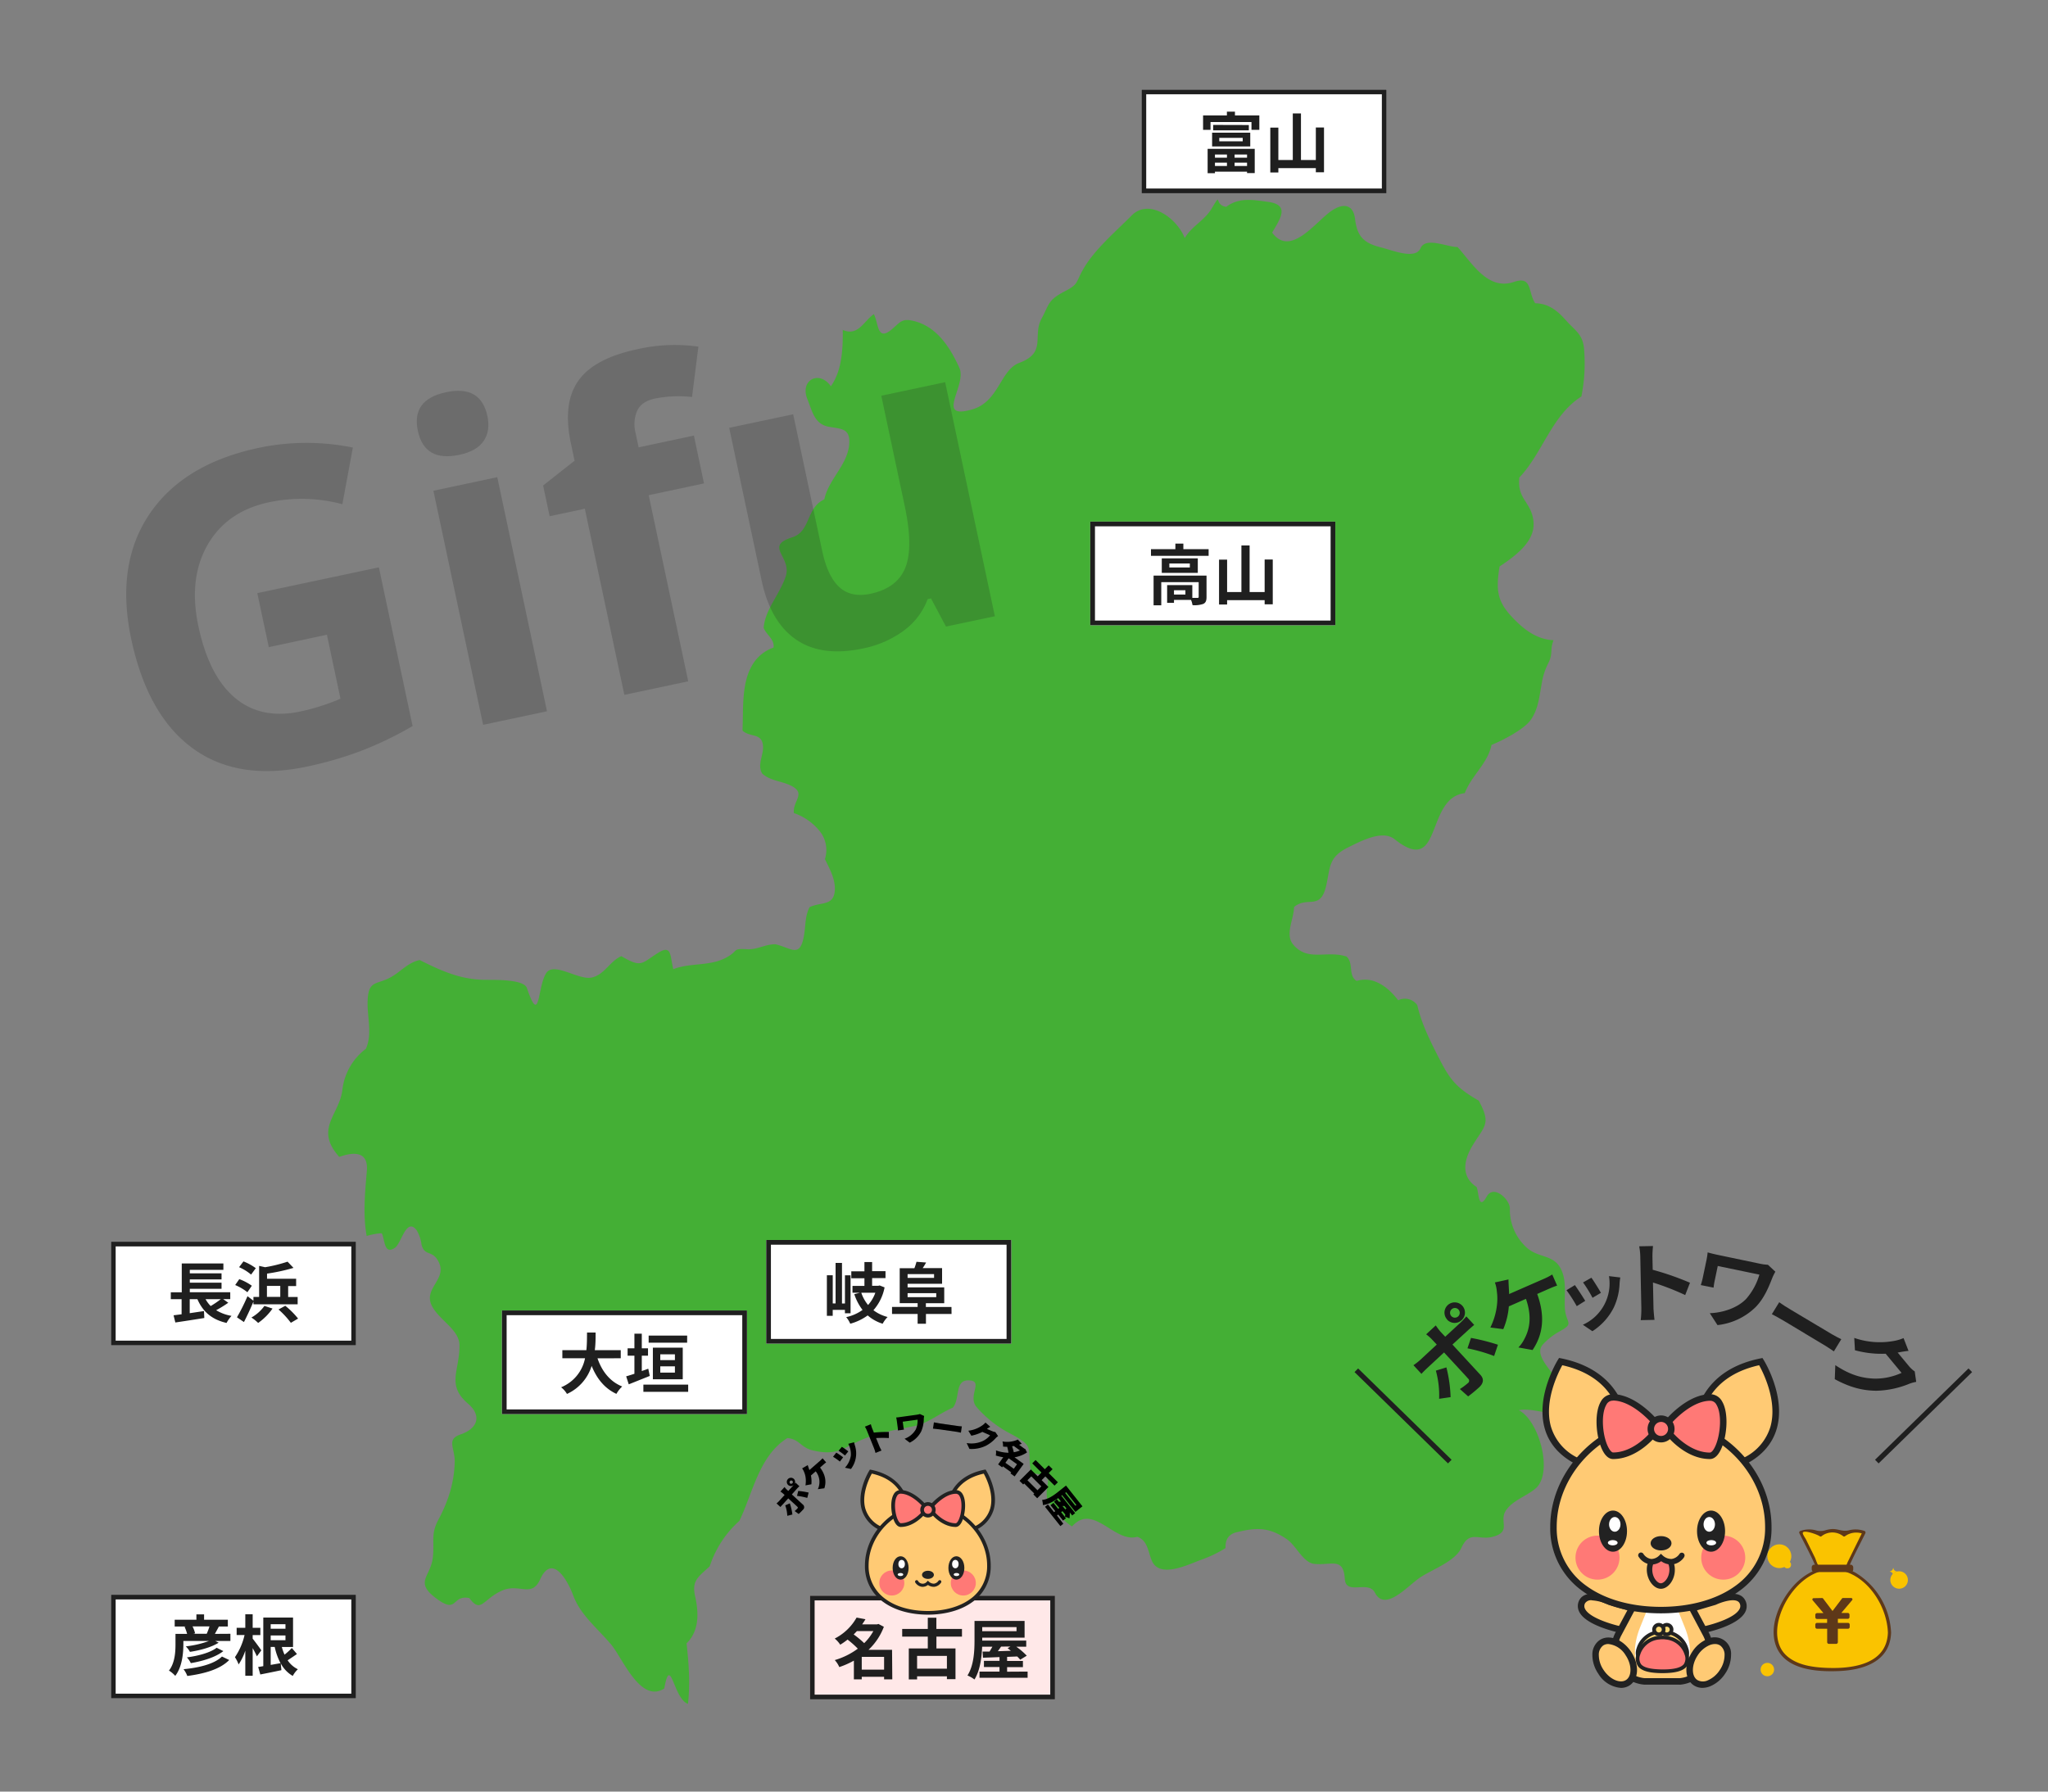 <svg xmlns="http://www.w3.org/2000/svg" viewBox="0 0 800 700"><rect x="0" y="0" width="800" height="700" fill="#808080" stroke="none"/><g id="岐阜"><path d="M611.33,124.76c-3.14-3.54-6.69-6.21-11.64-6.27-2.86-4.24-1.07-10.82-8.27-8.35-10.23,3.5-16.3-7.28-22.08-13.64-3.86.12-12.44-4.12-14.44.48s-11.12.76-15.13-.23c-6.87-1.68-9.61-4.12-10.45-11.19-.71-5.92-4.87-6.38-9.66-2.86-6.22,4.57-15.71,17.74-22.73,8.18,3.29-5.58,6.95-10.84-1.56-12C489.68,78.11,484,77,479,80.81c-5.08-.7-1.43-6.39-5.8.84-2.71,4.48-7.77,6.82-10.41,11.36-3.18-8-14-15.58-20.71-8.84-6.3,6.35-14.68,13.44-19,21.1-3,5.28-1.68,5.7-7.19,8.57-6.66,3.46-6,5.06-9,10.6-3.76,6.87,2.15,13.29-8.76,17.35-7.43,2.77-7.91,15.17-18.37,18.18-14.78,4.25-1.92-9.38-5-16.23-3.52-7.82-8.74-16.06-17.62-18.27-4.69-1.18-5.3.19-8.54,3-6.05,5.3-5.33-2.06-7.26-5.74-4.05,2.85-6.09,8.74-12.13,6.19.06,7.3-.26,15.78-4.65,22-4.52-6.48-12.23-2.43-9.17,5.05,1.92,4.7,2.74,9.76,8.36,10.77,4.61.82,8.31.55,8,6.36-.4,8.42-8.07,14-9.75,22-7.25,3.36-5.2,12.51-12.59,14.85-11.11,3.5.1,7.62-2.53,15.36-2.44,7.13-8,12.8-8.58,20,1,2.69,4.32,4.44,3.86,7.71a15.38,15.38,0,0,0-7.83,6.06c-3.75,5.7-4,13.11-4.14,19.7,0,2.23-.09,4.44-.14,6.67,3,2.81,7.58.73,8,6,.3,3.62-2.38,7.27-.32,10.79,3.16,2.88,7.59,2.9,11.24,4.72,6.18,3.12.57,5.89,1.15,10.72a22.15,22.15,0,0,1,9.8,6.73,11.73,11.73,0,0,1,2.31,11.26c1.79,3.68,4,7.58,3.89,11.84-.25,6.65-5.28,4.75-9.85,6.91-1.62,2.93-1.59,6.44-2,9.66-1.42,11-5,6.27-11.33,4.87-3.83-.13-7.18,2.16-11,1.93-6.3-.39-3.08.6-8.64,3.46-6.3,3.23-13.79,1.77-20.28,4.33-1.34-4.94-.41-9.9-6.06-6.31-6.49,4.1-6.32,5.88-14.25,1.22-4.56,2-6.5,7.21-11.58,8.36s-14.8-6.3-17.75-1.76c-3.55,5.48-2.34,21.13-7.56,5.86-1.22-3.56-13.07-3.15-16.64-3.21-9.31-.13-16.68-3.44-25.22-7.72-4.54.88-7.5,4.62-11.37,6.74-5.7,3.12-8.84.89-9,9.83-.13,6,1.9,12.31-.67,18.1a23.51,23.51,0,0,0-9.13,15.6c-.91,10.09-11.26,15.46-1.27,26.63,6.34-2.25,11.38-1.77,10.78,5.44-.7,8.4-1.59,17.08-.07,25.46a27.14,27.14,0,0,1,5.86-1.08c1.3,2.2.8,8.76,5.21,5.67,2.53-1.77,4.4-12,8.43-6.87a14.9,14.9,0,0,1,1.93,5.64c1.09,4.4,3.83,2.33,6.1,5.76,5.11,7.71-6.21,11.11-1.78,18.71,3.11,5.35,10.4,8.91,10.5,14.78.16,9.95-5.29,15.53,3.35,22.92,5.45,4.68,3.81,9.69-2.89,12-5.71,1.94-2.25,5.2-2.32,10.68A45.37,45.37,0,0,1,175.12,585a58.57,58.57,0,0,1-3.92,8.84c-3,5.65-1.43,8.3-2.11,14.58-.85,7.83-7.52,9.61,1.56,16.28,8.26,6.07,5.65-1.67,12.68-.32,4.61,6.24,5.24.45,12.7-2.88,6.82-3.05,11.63,3,15-4.49,4.6-10.08,10.6.18,12.86,6.31,2.89,7.73,9.37,12.74,14.82,19.2,4.48,5.32,11.45,23.16,20.77,17.2,2.48-13.74,3.52,4,9.26,6,.9-7.87.33-15.79-.55-23.64,5.08-5,4.75-12.08,3.32-18.52-1.37-6.18,1.46-7.56,5.73-11.6a40.63,40.63,0,0,1,11.57-17.73c5.33-11,7.63-25.39,18.77-32.37,5,.55,5.06,3.75,10.13,4.89,10.4,2.34,11.95-1.74,21.4-5.2,5.82-2.11,12-3.13,18-4.35,5.34-1.08,9.9-5,15.1-7.21,2.88-3.49.69-10.63,5.93-10.66,6.54-.06-.43,6,3.35,10.44a44.53,44.53,0,0,0,13.17,10.36c10.09,5.38,6.26,5.3,8.12,15.33,10.38,1.59,5.09,3.11,6.26,10.27,1.34,3.28,7.35,9.42,9.74,10.66,8.35-9.36,16.47,6.61,25.45,4.06,4.2,1.38,4.24,6.15,5.79,9.52,3.16,6.87,14.27,1.23,19.26-.57a48.42,48.42,0,0,0,9.46-4.54c-.2-3.62,1.47-5.72,4.94-6.33,7.86-1.91,12.41-1.54,18.84,2.75,3.81,2.54,6.48,9.29,10.87,9.75,6.59.69,11.41-2.77,11.92,5.84.39,6.66,9.18.4,11.76,5.4,4,7.77,12.91-2.8,17.77-6,4.7-3.11,13.57-6.23,16-11.47,3.48-7.61,7.12-2.13,13.77-4.85,5.44-2.21.76-6,3.87-10.13,2.79-3.73,7.71-5.25,11.23-8.14,7.19-5.9,1.63-26.59-6.43-30.7,4.61-.88,9.26,1.3,13.91.85,9.87-1,4.39-6.64,1.79-11.38-2.73-5-10-11-6.3-15.13a25.27,25.27,0,0,1,6.6-5.16c5.9-3.27,2.4-3,2-9-.28-4.66.65-9.58-1-14.08-2.69-7.29-8.85-5.15-13.83-9.55a20,20,0,0,1-6.66-15.25c.16-3.43-6.24-9.66-9-4.83-3.37,6-3.1-1.8-4-3.68-6.14-4-5-10.4-1.76-15.89,4.75-8,7.66-8.52,2.61-17.83-9.63-5.57-11.56-8.72-16.6-18.69-3-5.94-5.92-12.06-7.4-18.6a5.91,5.91,0,0,0-7.48-1.94c-2.29-3-5.19-5.82-8.76-7.23a11.11,11.11,0,0,0-7.46-.33c-3.48-2.17-1-6.93-4-9.55-7.87-2.49-15,2.14-20.74-4.6-3.38-4,.18-9.75.29-14.72,5.21-4.41,10.22,1.51,12.5-8.14,1.76-7.46.73-11.26,8.76-15.23,5.07-2.51,13.31-6.87,18-3.13,18.91,15,11.82-16.16,27.43-18,2.56-6.82,8.95-11.53,10.44-18.83,4.31-1.76,12.42-5.94,15.14-9.55,3.19-4.23,3.56-9.64,4.51-14.64a26.11,26.11,0,0,1,2.37-7.43c2.23-4.24.63-5.29,2.21-9.3-7-.3-12.33-4.79-16.8-9.71-5.56-6.13-5.56-10.75-4.29-19.1,6.71-4.44,14.12-10.1,13.24-17.75s-6.41-8.39-5.51-17c9.21-9.71,12.53-24.17,24.24-31.67a65.81,65.81,0,0,0,1.12-17.5C618.54,130.54,615.66,129.65,611.33,124.76Z" fill="#44af35"/><g id="高山"><g id="長方形_1330-4" data-name="長方形 1330-4"><rect x="425.88" y="203.8" width="95.73" height="40.5" fill="#fff"/><rect x="426.8" y="204.72" width="93.89" height="38.66" fill="none" stroke="#1f1f1f" stroke-width="1.84"/></g><g id="弘前" style="isolation:isolate"><g style="isolation:isolate"><path d="M472.12,214.56v2.61H449.6v-2.61h9.53V212.4h3.12v2.16Zm-.82,18.69c0,1.42-.29,2.24-1.29,2.71a10.42,10.42,0,0,1-4.18.48,9,9,0,0,0-.59-2.06h-6.65v1.16h-2.68v-6.93h9.84v5c.88,0,1.68,0,2,0s.49-.1.49-.41v-5.75H453.62v9.05h-3V224.9H471.3Zm-3.41-15.1v5.67H453.82v-5.67Zm-3.11,2h-8v1.57h8Zm-1.73,10.47h-4.46v1.67h4.46Z" fill="#1f1f1f"/><path d="M497.17,218.61v17.5H494v-1.62H479.34v1.7h-3.15V218.66h3.15v12.66h5.59v-18.2h3.2v18.2H494V218.61Z" fill="#1f1f1f"/></g></g></g><g id="岐阜-2" data-name="岐阜"><g id="長方形_1330-4-2" data-name="長方形 1330-4"><rect x="299.3" y="484.48" width="95.73" height="40.5" fill="#fff"/><rect x="300.22" y="485.4" width="93.89" height="38.66" fill="none" stroke="#1f1f1f" stroke-width="1.84"/></g><g id="弘前-2" data-name="弘前" style="isolation:isolate"><g style="isolation:isolate"><path d="M330.05,513.1v-1.31h-4.77v2.32H323V498.26h2.29v11h1.11V493.44h2.5v15.85h1.16v-11h2.19V513.1ZM345.54,503a18.89,18.89,0,0,1-4.36,8.92,15.59,15.59,0,0,0,5.54,2.65,11.28,11.28,0,0,0-1.93,2.63,16.12,16.12,0,0,1-5.85-3.25,21.06,21.06,0,0,1-6.81,3.25,10.26,10.26,0,0,0-1.59-2.58,16.92,16.92,0,0,0,6.39-2.81,20.55,20.55,0,0,1-3.22-6.16l2.19-.56H333v-2.66h4.67v-3h-5.13v-2.71h5.13V493.1h3v3.56h5.23v2.71h-5.23v3h2.44l.49-.13Zm-9.1,2.09a15,15,0,0,0,2.65,4.79,14.39,14.39,0,0,0,2.84-4.79Z" fill="#1f1f1f"/><path d="M371.7,513.39h-10v3.81h-3.25v-3.81h-10v-2.76h10v-1.47h-7V495.5h5.74A21,21,0,0,0,358,493l3.76.28a22.13,22.13,0,0,1-1.34,2.19H368v6.11H354.53V503h14.31v6.18h-7.17v1.47h10Zm-17.17-15.57v1.47h10.34v-1.47Zm0,9h11.19v-1.57H354.53Z" fill="#1f1f1f"/></g></g></g><g id="彦根"><g id="長方形_1330-5" data-name="長方形 1330-5"><rect x="43.34" y="623.08" width="95.73" height="40.5" fill="#fff"/><rect x="44.26" y="624" width="93.89" height="38.66" fill="none" stroke="#1f1f1f" stroke-width="1.84"/></g><g id="秋田" style="isolation:isolate"><g style="isolation:isolate"><path d="M90,638.34v2.81h-5.9l1.32.67c-2.87,1.8-7.27,3-11.22,3.58a9.44,9.44,0,0,0-1.62-2.14,37.54,37.54,0,0,0,9.05-2.11h-10v1.26c0,3.58-.51,8.94-3.17,12.37A11.46,11.46,0,0,0,66,652.72c2.34-3,2.55-7.32,2.55-10.34v-4h4.54a15.36,15.36,0,0,0-1-2.76l.52-.13H68.24v-2.63h8.48v-2.09h3v2.09H89v2.63H85.51c-.54,1-1.11,2.06-1.57,2.89Zm-.46,10.25c-3.61,3.64-9.54,5.31-16.37,6.24a10.52,10.52,0,0,0-1.47-2.65c6.22-.6,12.09-2.07,15-4.95Zm-2.3-3.48c-3.06,2.4-7.88,3.87-12.7,4.7A9.35,9.35,0,0,0,73,647.56c4.36-.56,9.2-1.85,11.63-3.76Zm-6.49-6.77a24.9,24.9,0,0,0,1.08-2.89H75.2a11.51,11.51,0,0,1,1,2.71l-.7.18Z" fill="#1f1f1f"/><path d="M100.35,647.15c-.36-.82-1-2.06-1.65-3.22v10.82H95.82v-9.82a21.84,21.84,0,0,1-2.61,5.39,13.45,13.45,0,0,0-1.44-2.83,25.48,25.48,0,0,0,3.76-8.66H92.44V636h3.38v-5.28H98.7V636h3v2.84h-3v1.41c.75.91,2.92,3.84,3.38,4.57Zm15.65-.9c-1.21.82-2.48,1.7-3.64,2.45a10,10,0,0,0,4,3.5,10,10,0,0,0-2,2.61,12.24,12.24,0,0,1-4.69-4.9l.25,2.65c-2.86.62-5.87,1.21-8.24,1.68l-.83-2.94c.62-.08,1.29-.18,2-.31V632h11.62v11.5h-4.38a19.77,19.77,0,0,0,1.06,3A27.23,27.23,0,0,0,114,643.9ZM105.74,634.6v1.78h5.77V634.6Zm5.77,6.26V639h-5.77v1.85Zm-5.77,9.64,3.84-.67a24.17,24.17,0,0,1-2.27-6.36h-1.57Z" fill="#1f1f1f"/></g></g></g><g id="名古屋"><g id="長方形_1330-4-3" data-name="長方形 1330-4"><rect x="316.37" y="623.46" width="95.73" height="40.5" fill="#ffe8e8"/><rect x="317.29" y="624.38" width="93.89" height="38.66" fill="#ffe8e8" stroke="#1f1f1f" stroke-width="1.84"/></g><g id="弘前-3" data-name="弘前" style="isolation:isolate"><g style="isolation:isolate"><path d="M348.55,656.15h-3.2v-1h-8.73v1h-3.07v-7.32a32.94,32.94,0,0,1-5.7,2.52,9.87,9.87,0,0,0-1.77-2.73,28.6,28.6,0,0,0,9-4.46,35.57,35.57,0,0,0-4-3.55,27.06,27.06,0,0,1-2.86,2,10.54,10.54,0,0,0-2.16-2.4,20.57,20.57,0,0,0,8.55-8.2l3.46.65c-.39.67-.83,1.34-1.29,2h5.85l.51-.16,2.12,1.11a23.93,23.93,0,0,1-6,9h9.2Zm-13.81-18.86c-.42.44-.83.87-1.27,1.31a37.2,37.2,0,0,1,4.1,3.4,19.9,19.9,0,0,0,3.58-4.71Zm10.61,15.07v-5h-8.73v5Z" fill="#1f1f1f"/><path d="M365.79,639.45v4.62h7.45v12h-3.35v-1.11H358.24v1.21H355V644.07h7.42v-4.62h-10v-3h10v-4.38h3.35v4.38h10v3Zm4.1,7.53H358.24v5h11.65Z" fill="#1f1f1f"/><path d="M401.41,653.11v2.42H382.62v-2.42h7.81v-1.78h-6.08v-2.42h6.08v-1.47c-2.42.11-4.64.18-6.47.26l-.13-2.4,2.71,0c.36-.59.75-1.26,1.11-1.9h-4c-.16,4.2-.83,9.35-3,12.8a12.33,12.33,0,0,0-2.73-1.57c2.55-4,2.75-9.77,2.75-13.86v-7.45h19.56v6.54H383.68V641h17.19v2.4H397a27.92,27.92,0,0,1,4.08,3.5l-2.56,1.57a14.46,14.46,0,0,0-1.18-1.26l-3.94.15v1.6h6.18v2.42H393.4v1.78Zm-17.73-17.37v1.6h13.4v-1.6Zm7.37,7.61c-.41.61-.85,1.23-1.26,1.8l5.08-.16a14.8,14.8,0,0,0-1.27-1l1.11-.67Z" fill="#1f1f1f"/></g></g></g><g id="大垣"><g id="長方形_1330-4-4" data-name="長方形 1330-4"><rect x="196.06" y="512.02" width="95.73" height="40.5" fill="#fff"/><rect x="196.98" y="512.94" width="93.89" height="38.66" fill="none" stroke="#1f1f1f" stroke-width="1.84"/></g><g id="弘前-4" data-name="弘前" style="isolation:isolate"><g style="isolation:isolate"><path d="M233.4,530.72c1.71,5,4.82,9.07,9.64,11a12.19,12.19,0,0,0-2.26,2.89c-4.67-2.19-7.66-6-9.67-10.93a17.73,17.73,0,0,1-9.64,10.95,9,9,0,0,0-2.29-2.6,15.44,15.44,0,0,0,9.35-11.34h-8.86v-3.17h9.38c.26-2.42.23-4.77.26-6.88h3.35c0,2.11,0,4.48-.31,6.88h10.13v3.17Z" fill="#1f1f1f"/><path d="M253.82,537.6c-2.79,1.14-5.83,2.32-8.22,3.27l-1-3.11c.9-.26,2-.62,3.22-1v-7.07h-2.66v-2.88h2.66v-5.72h2.88v5.72h2.43v2.88h-2.43v6l2.53-.92Zm15,3.4v2.81H251.32V541Zm-.41-16.39H253.38v-2.78h15.05Zm-13.38,14.3V526.54H266.7v12.37Zm2.89-9.76v2.27h5.72v-2.27Zm5.72,7.14v-2.45h-5.72v2.45Z" fill="#1f1f1f"/></g></g></g><g id="長浜"><g id="長方形_1330-5-2" data-name="長方形 1330-5"><rect x="43.34" y="485.15" width="95.73" height="40.5" fill="#fff"/><rect x="44.26" y="486.07" width="93.89" height="38.66" fill="none" stroke="#1f1f1f" stroke-width="1.84"/></g><g id="秋田-2" data-name="秋田" style="isolation:isolate"><g style="isolation:isolate"><path d="M89.17,509a44.47,44.47,0,0,1-4.74,2.92,17.08,17.08,0,0,0,6,2.21,13.55,13.55,0,0,0-1.93,2.76c-5.83-1.34-9.25-4.41-11.39-9.28h-3v5.47l5.57-.83.13,2.71c-3.94.64-8.2,1.29-11.32,1.75l-.69-2.81c.93-.1,2-.26,3.14-.39v-5.9H66.72v-2.7H71V493.65H87.26v2.5H74.14v1.36h12.4v2.38H74.14v1.28h12.4v2.38H74.14v1.34h15.8v2.7H87.18Zm-8.87-1.39a12.25,12.25,0,0,0,2,2.68,36.62,36.62,0,0,0,3.94-2.68Z" fill="#1f1f1f"/><path d="M96.64,504.89a20.71,20.71,0,0,0-4.77-2.81l1.6-2.3a20.09,20.09,0,0,1,4.9,2.58ZM99,508.54c-1.11,2.69-2.45,5.55-3.71,8l-2.73-1.85a77.93,77.93,0,0,0,4.12-8.25L99,508.21v-1.47h2.22V494.6l2.34.52a57.54,57.54,0,0,0,8.77-2.17l2.32,2.43a74,74,0,0,1-10.34,2.24v2h11.37v2.86h-3.12v4.28h3.71v2.86H99ZM98.08,498a18.55,18.55,0,0,0-4.69-2.89l1.71-2.26a20.43,20.43,0,0,1,4.82,2.65Zm8.38,13.27a22.56,22.56,0,0,1-5.62,5.62,17.24,17.24,0,0,0-2.63-2.11,16,16,0,0,0,5.08-4.54Zm-2.19-4.56h5.21v-4.28h-5.21Zm7.17,3.48a32.5,32.5,0,0,1,5,5l-2.83,1.65a32.63,32.63,0,0,0-4.82-5.21Z" fill="#1f1f1f"/></g></g></g><g id="グループ_1737" data-name="グループ 1737"><g id="グループ_1736" data-name="グループ 1736"><g id="グループ_1737-2" data-name="グループ 1737"><g id="立ち"><path d="M354.29,589.62s.32-11.76-14.11-14.67c0,0-9.54,15.36,3.76,22.17Z" fill="#ffca74"/><path d="M344,598l-.39-.21a12.83,12.83,0,0,1-7-8c-2-7.14,2.74-14.86,2.94-15.18l.27-.43.49.1c7.73,1.56,11.31,5.65,12.95,8.8a14.79,14.79,0,0,1,1.73,6.6V590Zm-3.46-22.21c-.94,1.68-4.09,8-2.53,13.61a11.28,11.28,0,0,0,5.86,6.91l9.68-7C353.49,587.35,352.51,578.41,340.55,575.76Zm13.74,13.86Zm0,0Z" fill="#222"/><path d="M370.54,589.62s-.33-11.76,14.1-14.67c0,0,9.54,15.36-3.76,22.17Z" fill="#ffca74"/><path d="M380.81,598l-11-8v-.35c0-.12-.17-12.4,14.68-15.4l.49-.1.26.43c.2.32,4.92,8,2.94,15.18a12.79,12.79,0,0,1-7,8Zm-9.55-8.71,9.68,7a11.28,11.28,0,0,0,5.86-6.91c1.57-5.62-1.59-11.93-2.52-13.61C372.32,578.41,371.33,587.35,371.26,589.26Z" fill="#222"/><path d="M386.3,611.66c0,12-10.68,18.49-23.86,18.49s-23.85-6.46-23.85-18.49,10.68-23.54,23.85-23.54S386.3,599.64,386.3,611.66Z" fill="#ffca74"/><path d="M362.44,630.87c-6.8,0-12.94-1.73-17.29-4.87a17,17,0,0,1-7.28-14.34c0-12.92,11.48-24.26,24.57-24.26S387,598.74,387,611.66A17,17,0,0,1,379.74,626C375.39,629.14,369.25,630.87,362.44,630.87Zm0-42c-12.32,0-23.14,10.67-23.14,22.82A15.67,15.67,0,0,0,346,624.84c4.11,3,9.95,4.6,16.45,4.6s12.35-1.64,16.45-4.6a15.66,15.66,0,0,0,6.7-13.18C385.59,599.51,374.77,588.84,362.44,588.84Z" fill="#222"/><ellipse cx="362.48" cy="615.31" rx="1.91" ry="1.18" fill="#222"/><path d="M362.48,616.9c-1.3,0-2.32-.7-2.32-1.59s1-1.59,2.32-1.59,2.32.7,2.32,1.59S363.78,616.9,362.48,616.9Zm0-2.36c-.86,0-1.5.41-1.5.77s.64.77,1.5.77,1.5-.41,1.5-.77S363.34,614.54,362.48,614.54Z" fill="#222"/><circle cx="348.36" cy="618.5" r="4.89" fill="#ff7976"/><circle cx="376.29" cy="618.5" r="4.89" fill="#ff7976"/><path d="M360.41,620h-.16a3.65,3.65,0,0,1-2.67-1.62.61.61,0,0,1,.11-.86.62.62,0,0,1,.87.11,2.11,2.11,0,0,0,3.47.41l.43-.44.44.43a2.94,2.94,0,0,0,1.94.73,2.54,2.54,0,0,0,1.76-1.13.62.62,0,0,1,.87-.11.61.61,0,0,1,.11.86,3.69,3.69,0,0,1-2.66,1.61,3.84,3.84,0,0,1-2.43-.73A3.54,3.54,0,0,1,360.41,620Z" fill="#222"/><ellipse cx="373.58" cy="612.62" rx="2.7" ry="4.16" fill="#222"/><path d="M373.58,617.19c-1.74,0-3.11-2-3.11-4.57s1.37-4.57,3.11-4.57,3.12,2,3.12,4.57S375.33,617.19,373.58,617.19Zm0-8.32c-1.24,0-2.29,1.72-2.29,3.75s1,3.75,2.29,3.75,2.3-1.72,2.3-3.75S374.83,608.87,373.58,608.87Z" fill="#222"/><ellipse cx="373.18" cy="611.11" rx="1.27" ry="1.64" fill="#fff"/><ellipse cx="373.63" cy="615.19" rx="1.08" ry="0.59" fill="#fff"/><ellipse cx="351.8" cy="612.62" rx="2.7" ry="4.16" fill="#222"/><path d="M351.8,617.19c-1.74,0-3.11-2-3.11-4.57s1.37-4.57,3.11-4.57,3.12,2,3.12,4.57S353.55,617.19,351.8,617.19Zm0-8.32c-1.24,0-2.29,1.72-2.29,3.75s1.05,3.75,2.29,3.75,2.3-1.72,2.3-3.75S353.05,608.87,351.8,608.87Z" fill="#222"/><ellipse cx="352.2" cy="611.11" rx="1.27" ry="1.64" fill="#fff"/><ellipse cx="351.75" cy="615.19" rx="1.08" ry="0.59" fill="#fff"/><path d="M364.1,588.31s4.45-5.33,9.23-5.4,3,13,0,13c-5.06,0-8.9-4.8-8.9-4.8Z" fill="#ff7976"/><path d="M373.33,596.6c-5.35,0-9.3-4.86-9.46-5.07l-.13-.16-.39-3.28.2-.24c.19-.23,4.72-5.58,9.77-5.66a3,3,0,0,1,2.73,1.64c1.6,2.7,1,8.37-.53,11.13-.77,1.35-1.61,1.64-2.19,1.64Zm-8.21-5.82c.68.79,4.05,4.38,8.21,4.38h0c.21,0,.56-.24.94-.92,1.35-2.35,1.85-7.47.55-9.68a1.59,1.59,0,0,0-1.48-.93c-3.86.06-7.59,3.93-8.48,4.92Z" fill="#222"/><path d="M361.05,588.31s-4.44-5.33-9.23-5.4-3,13,0,13c5.06,0,8.9-4.8,8.9-4.8Z" fill="#ff7976"/><path d="M351.82,596.6h0c-.57,0-1.41-.29-2.19-1.64-1.57-2.76-2.12-8.43-.53-11.13a3,3,0,0,1,2.73-1.64c5.06.08,9.58,5.43,9.77,5.66l.2.24-.39,3.28-.12.16C361.12,591.74,357.17,596.6,351.82,596.6Zm0-13a1.58,1.58,0,0,0-1.44.93c-1.31,2.21-.8,7.33.54,9.68.39.68.74.92.94.92h0c4.18,0,7.53-3.59,8.22-4.38l.26-2.23c-.89-1-4.64-4.86-8.49-4.92Z" fill="#222"/><circle cx="362.48" cy="589.91" r="2.28" fill="#ff7976"/><path d="M362.48,592.91a3,3,0,1,1,3-3A3,3,0,0,1,362.48,592.91Zm0-4.56a1.56,1.56,0,1,0,1.56,1.56A1.56,1.56,0,0,0,362.48,588.35Z" fill="#222"/></g></g><path d="M309.32,583.9l4.36,4a1.3,1.3,0,0,1-.05,2,19.46,19.46,0,0,1-1.65,1.63l-1.57-1.15a9.81,9.81,0,0,0,1.09-1c.22-.25.22-.4,0-.64s-3.08-2.83-3.59-3.3l-2.15,2.37a12.66,12.66,0,0,0-.89,1l-1.53-1.4a12.9,12.9,0,0,0,1-.94l2.15-2.36-.64-.59a9,9,0,0,0-1-.75l1.61-1.76a7.75,7.75,0,0,0,.83.95l.63.58,1.93-2.11.23-.25a1.62,1.62,0,1,1,.28-.35c.16-.21.3-.38.4-.53l1.51,1.39c-.33.3-.74.73-1,1Zm-.79,3.48a22.22,22.22,0,0,1,1,4.36l-2,.51a13.49,13.49,0,0,0-.8-4.08Zm1-7.85a.65.65,0,0,0,0-.91.65.65,0,0,0-.88,1A.65.65,0,0,0,309.5,579.53Zm2.28,3a31.7,31.7,0,0,1,4.06.64l-.53,2.08a26.23,26.23,0,0,0-4-.79Z"/><path d="M320.31,570.77a11.29,11.29,0,0,0,1-1l1.41,1.61c-.44.32-.91.72-1.14.93l-1.24,1.08c2,2.67,2.56,5.34,1.68,8.1l-2.57.36a5.22,5.22,0,0,0,.51-1.48,6.63,6.63,0,0,0-1.32-5.5l-1.87,1.63a11.66,11.66,0,0,1,.18,3.43l-2.32.43a10.1,10.1,0,0,0,0-3.47,8.23,8.23,0,0,0-.56-1.83,5.81,5.81,0,0,0-.74-1.34l2.2-1.28c.1.38.28.89.38,1.19s.16.47.26.75Z"/><path d="M329.35,569.39l-1.27,1.67a23,23,0,0,0-2.67-1.88l1.27-1.62A31.42,31.42,0,0,1,329.35,569.39Zm2-2.29-1.27,1.59a25.15,25.15,0,0,0-2.51-1.85l1.28-1.55C329.43,565.62,330.89,566.69,331.39,567.1Zm2.26-3.61c.12.52.21.84.3,1.15a10.08,10.08,0,0,1-1.5,9.31l-2.34-.5a9,9,0,0,0,2.29-4.7,8.61,8.61,0,0,0-1-4.63Z"/><path d="M347.22,561.87a43,43,0,0,0-5,0l1.25,3.1c.13.33.59,1.25.87,1.77l-2.35.95a14.76,14.76,0,0,0-.59-1.88l-2.78-6.89a8.52,8.52,0,0,0-.78-1.5l2.34-.95a12.81,12.81,0,0,0,.51,1.62l.66,1.65a46.57,46.57,0,0,1,5.85-.24Z"/><path d="M361,553.25a8.21,8.21,0,0,0-.14,1,12.77,12.77,0,0,1-1,5,9.91,9.91,0,0,1-4.51,4.42l-2-1.54a8.17,8.17,0,0,0,4.4-3.67,8.64,8.64,0,0,0,.68-3.78l-5.8.8.26,1.91a11.43,11.43,0,0,0,.22,1.18l-2.37.33c0-.45,0-.8-.08-1.2L350.3,555a11.71,11.71,0,0,0-.23-1.18c.45,0,1.11-.1,1.74-.19l6.05-.84a8.91,8.91,0,0,0,1.48-.31Z"/><path d="M364.81,555.73c.52.12,1.62.33,2.27.42l7,1c.59.09,1.25.12,1.64.15l-.36,2.46c-.34-.07-1.07-.24-1.62-.32l-7-1c-.76-.11-1.75-.21-2.3-.25Z"/><path d="M389.88,561.1a6,6,0,0,0-.9.76,13.39,13.39,0,0,1-3.83,3,12.76,12.76,0,0,1-6.46,1.25l-1.09-2.29a10.74,10.74,0,0,0,6.23-.76,8.22,8.22,0,0,0,2.92-2.27l-3-1.33a16.39,16.39,0,0,1-4.32,1.49L378.25,559a11.86,11.86,0,0,0,5.43-2.06,6.26,6.26,0,0,0,1.27-1.13l1.86,1.64c-.45.26-1,.62-1.28.85l2,.86a5.21,5.21,0,0,0,1.28.37Z"/><path d="M396.34,576.86l-1.63-1.18.3-.41-3.25-2.36-.29.4-1.58-1.14,2-2.81a17.73,17.73,0,0,1-2.91-.67,6.6,6.6,0,0,0,.07-2,15.06,15.06,0,0,0,4.9.92,19.85,19.85,0,0,0-.52-2.34c-.53,0-1.06,0-1.62-.08a6.21,6.21,0,0,0-.22-2,10.17,10.17,0,0,0,6-.72l1.52,1.61c-.35.16-.7.28-1.05.4l2.12,1.54.31.11.69,1.35a12.48,12.48,0,0,1-4.88,1.91l3.57,2.58Zm-.33-3,1.27-1.76L394,569.77l-1.27,1.76Zm0-8.89-.67.11a18.55,18.55,0,0,1,.67,2.33,10.07,10.07,0,0,0,2.4-.7Z"/><path d="M408.34,576.86l-1.46,1.46,2.67,2.67-4.39,4.4-1.51-1.51.35-.35-3.93-3.91-.38.39-1.44-1.43,4.43-4.44,2.68,2.68,1.46-1.47-3.6-3.59,1.3-1.31,3.61,3.6,1.51-1.52,1.52,1.5-1.52,1.52,3.6,3.59-1.31,1.31Zm-1.57,3.89-3.92-3.91-1.51,1.51,3.92,3.91Z"/><path d="M415.36,595.35l-1.15.91-6-7.53,1.15-.92,2.37,3,.48-.38-1.85-2.33,1.15-.91,1.84,2.33.44-.35-2.06-2.4,1.09-1,.84,1,.78-.1-1.06-1.34c-1.73,1.24-4,2.54-6,2.71a7.92,7.92,0,0,0-.31-2c2.35-.17,4.72-1.93,6.33-3.21l3-2.4,6.43,8.11-2.75,2.19-5.21-6.58-.26.21-.05,0,5.42,6.84-1.15.91-.95-1.19a12.55,12.55,0,0,1-.12,2.32l-1.77-.68a6.77,6.77,0,0,0,.14-.83l-1.11-1.3-.5.4,1.88,2.36-1.15.92-1.88-2.37-.48.39Zm.44-6.94-.78,0,1.25,1.47v-.5l.46.19Zm.67-5.39-.39.31,4,5,.38-.3Z"/></g></g><g id="富山"><g id="長方形_1330-4-5" data-name="長方形 1330-4"><rect x="445.9" y="35" width="95.73" height="40.5" fill="#fff"/><rect x="446.82" y="35.92" width="93.89" height="38.66" fill="none" stroke="#1f1f1f" stroke-width="1.84"/></g><g id="弘前-5" data-name="弘前" style="isolation:isolate"><g style="isolation:isolate"><path d="M491.93,45.09v5.65h-3.07V47.67h-16v3.07h-2.91V45.09h9.31V43.63h3.14v1.46Zm-20.2,13.07h18.4v9.46h-3v-.54H474.59v.59h-2.86Zm1.75-6.31h14.9v5.36h-14.9Zm14.35-3v2.08H473.89V48.81ZM474.59,60.38v1.23h4.69V60.38Zm4.69,4.48V63.55h-4.69v1.31Zm-3-9.64h9.15V53.86h-9.15Zm10.85,5.16h-4.87v1.23h4.87Zm0,4.48V63.55h-4.87v1.31Z" fill="#1f1f1f"/><path d="M517.19,49.81v17.5H514V65.69H499.36v1.7h-3.15V49.86h3.15V62.52H505V44.32h3.19v18.2H514V49.81Z" fill="#1f1f1f"/></g></g></g><g id="gifu" opacity="0.2" style="isolation:isolate"><g style="isolation:isolate"><path d="M100.51,231.74,148,221.67l13.17,62a136.79,136.79,0,0,1-20.6,9.89A143.8,143.8,0,0,1,120,299.5q-27.08,5.75-44.73-7.13t-24-42.66q-6.15-29,7-48.67t42.5-26a90.89,90.89,0,0,1,37.06-.17L133.74,197a61.47,61.47,0,0,0-28.64-.76q-16.44,3.48-24,16.63t-3.6,31.8q4.14,19.47,14.3,28t25.37,5.35A84.48,84.48,0,0,0,133,273l-5.3-25L105,252.85Z" fill="#1d1e1e"/><path d="M163.22,168.32q-2.59-12.18,11-15.07t16.17,9.31q1.23,5.81-1.48,9.76t-9.5,5.39Q165.83,180.6,163.22,168.32ZM213.67,277.9l-24.95,5.3L169.3,191.74l24.95-5.3Z" fill="#1d1e1e"/><path d="M275,188.88l-21.6,4.59,15.44,72.73-24.95,5.29-15.44-72.72-13.75,2.92-2.55-12L224.44,180l-1.42-6.7q-3.33-15.63,2.84-24.46T249,136.44a65.75,65.75,0,0,1,23.81-1l-2.49,19.68a47.83,47.83,0,0,0-14.41.58c-3.55.76-5.89,2.35-7,4.79a13.25,13.25,0,0,0-.66,8.56l1.21,5.73,21.6-4.59Z" fill="#1d1e1e"/><path d="M369.52,244.81l-5.84-11-1.31.28a26.9,26.9,0,0,1-9.28,12.27,39.77,39.77,0,0,1-16,7q-16.11,3.42-26.13-3.48t-13.45-23.09l-12.67-59.64,25-5.29,11.34,53.42q2.1,9.89,6.67,14.1T340,232q10.47-2.23,13.65-10.21t-.26-24.18l-9.14-43,24.95-5.29,19.42,91.46Z" fill="#1d1e1e"/></g></g></g><g id="カンガル"><g id="通常"><g id="グループ_1826" data-name="グループ 1826"><path id="パス_6372" data-name="パス 6372" d="M665.47,636.74s18.58-3.85,15.1-10.91c-2.17-4.13-10.87,0-10.87,0l-10.46,3.1Z" fill="#ffca74"/><path id="パス_6373" data-name="パス 6373" d="M665,638.14l-7.88-9.89,12.17-3.61c1.36-.63,9.85-4.33,12.43.6a4.9,4.9,0,0,1,.06,4.5c-2.6,5.32-14.65,8-16,8.24Zm-3.56-8.53,4.57,5.73c3.82-.89,11.89-3.38,13.51-6.72a2.32,2.32,0,0,0,0-2.23c-1.29-2.46-7.22-.35-9.19.58l-.18.07Z" fill="#222"/></g><g id="グループ_1827" data-name="グループ 1827"><path id="パス_6374" data-name="パス 6374" d="M633.14,636.75s-18.58-3.86-15.1-10.92c2.17-4.13,10.87,0,10.87,0l10.46,3.1Z" fill="#ffca74"/><path id="パス_6375" data-name="パス 6375" d="M633.64,638.14l-.76-.16c-1.36-.29-13.42-2.92-16-8.25a4.91,4.91,0,0,1,0-4.46c2.6-5,11.09-1.26,12.45-.63l12.17,3.61Zm-11.82-12.89a2.77,2.77,0,0,0-2.66,1.17,2.32,2.32,0,0,0,0,2.2c1.63,3.34,9.7,5.83,13.51,6.72l4.57-5.73L628.36,627a18.11,18.11,0,0,0-6.54-1.72Z" fill="#222"/></g><g id="グループ_1828" data-name="グループ 1828"><path id="パス_6376" data-name="パス 6376" d="M667.26,640.52a13.52,13.52,0,0,0-.94-2.18l-5.44-10.24L649.71,626v-.16l-.43.08-.44-.08V626l-11.16,2.11-5.44,10.24a12.56,12.56,0,0,0,7.52,18.1,12.31,12.31,0,0,0,2.68.51h13.67a12.76,12.76,0,0,0,11.15-16.43Z" fill="#ffca74"/><path id="パス_6377" data-name="パス 6377" d="M656.17,658.22H642.34a14,14,0,0,1-12.25-18.07,13.68,13.68,0,0,1,1-2.39L636.85,627l10.73-2v-.65l1.7.33,1.7-.33V625l10.73,2,5.73,10.78a13.68,13.68,0,0,1,1,2.39h0a14,14,0,0,1-9.31,17.5,13.3,13.3,0,0,1-2.94.57Zm-13.67-2.53h13.56a11.48,11.48,0,0,0,10.44-12.44,11.85,11.85,0,0,0-.45-2.36,11.28,11.28,0,0,0-.85-1.95l-5.15-9.71-10.77-2-10.77,2-5.16,9.71a11.24,11.24,0,0,0-.84,1.95,11.48,11.48,0,0,0,7.63,14.34A11.87,11.87,0,0,0,642.5,655.69Z" fill="#222"/></g><path id="パス_6378" data-name="パス 6378" d="M643.74,652.58c-3.54-1.05-6.2-3.89-4.64-11.6a29.57,29.57,0,0,1,1.59-5.21l2.78-6.94h11.84l2.79,6.94a30.43,30.43,0,0,1,1.59,5.21c1.55,7.71-1.11,10.55-4.65,11.6a11.41,11.41,0,0,1-3.19.42h-4.92A11.46,11.46,0,0,1,643.74,652.58Z" fill="#fff"/><g id="グループ_1829" data-name="グループ 1829"><ellipse id="楕円形_70" data-name="楕円形 70" cx="667.43" cy="649.64" rx="9.34" ry="6.45" transform="translate(-242.95 846.39) rotate(-56.42)" fill="#ffca74"/><path id="パス_6379" data-name="パス 6379" d="M665,659.47a6.1,6.1,0,0,1-3.39-1c-3.6-2.39-3.85-8.15-.56-13.11a12.86,12.86,0,0,1,5.81-4.93,6.41,6.41,0,0,1,9.33,6.19,13,13,0,0,1-2.29,7.27h0a13,13,0,0,1-5.81,4.94A8.4,8.4,0,0,1,665,659.47Zm4.93-17.13a5.66,5.66,0,0,0-2.14.45,10.38,10.38,0,0,0-4.64,4c-2.42,3.65-2.49,8.05-.15,9.6a4.42,4.42,0,0,0,4.15.12,10.52,10.52,0,0,0,4.64-4h0a10.47,10.47,0,0,0,1.87-5.83,4.44,4.44,0,0,0-1.73-3.77,3.52,3.52,0,0,0-2-.56Z" fill="#222"/></g><g id="グループ_1830" data-name="グループ 1830"><ellipse id="楕円形_71" data-name="楕円形 71" cx="630.74" cy="649.63" rx="6.45" ry="9.34" transform="translate(-254.05 457.26) rotate(-33.58)" fill="#ffca74"/><path id="パス_6380" data-name="パス 6380" d="M633.17,659.48a11.32,11.32,0,0,1-8.86-5.58,13,13,0,0,1-2.29-7.27,6.84,6.84,0,0,1,2.85-5.83c3.61-2.39,9-.38,12.29,4.58h0c3.29,5,3,10.71-.56,13.1A6.06,6.06,0,0,1,633.17,659.48Zm-4.91-17.14a3.59,3.59,0,0,0-2,.56,4.44,4.44,0,0,0-1.72,3.77,10.47,10.47,0,0,0,1.87,5.83c2.42,3.65,6.44,5.42,8.78,3.88s2.27-6-.15-9.6h0a9,9,0,0,0-6.79-4.44Z" fill="#222"/></g><g id="グループ_1831" data-name="グループ 1831"><path id="パス_6381" data-name="パス 6381" d="M634.44,557.79S635,537.11,609.63,532c0,0-16.78,27,6.62,39Z" fill="#ffca74"/><path id="パス_6382" data-name="パス 6382" d="M616.36,572.47l-.69-.35c-6.48-3.32-10.61-8.06-12.29-14.1-3.48-12.55,4.82-26.13,5.17-26.7l.46-.75.86.17c13.6,2.75,19.9,9.94,22.79,15.49a25.81,25.81,0,0,1,3,11.6l0,.62Zm-6.09-39.06c-1.64,3-7.2,14.06-4.45,23.94a19.84,19.84,0,0,0,10.32,12.16l17-12.36c-.13-3.35-1.86-19.07-22.9-23.74Zm24.16,24.39,0,0" fill="#222"/></g><g id="グループ_1832" data-name="グループ 1832"><path id="パス_6383" data-name="パス 6383" d="M663,557.79s-.57-20.68,24.81-25.81c0,0,16.78,27-6.62,39Z" fill="#ffca74"/><path id="パス_6384" data-name="パス 6384" d="M681.1,572.47l-19.32-14,0-.62c0-.22-.3-21.81,25.82-27.08l.86-.18.47.75c.35.57,8.65,14.15,5.16,26.7-1.68,6-5.81,10.78-12.28,14.1Zm-16.81-15.32,17,12.35a19.8,19.8,0,0,0,10.31-12.15c2.75-9.89-2.8-21-4.44-23.94C666.16,538.08,664.42,553.8,664.29,557.15Z" fill="#222"/></g><g id="グループ_1833" data-name="グループ 1833"><path id="パス_6385" data-name="パス 6385" d="M690.75,596.57c0,21.15-18.78,32.52-42,32.52s-42-11.37-42-32.52,18.79-41.41,42-41.41S690.75,575.41,690.75,596.57Z" fill="#ffca74"/><path id="パス_6386" data-name="パス 6386" d="M648.79,630.35c-12,0-22.77-3-30.42-8.56a30,30,0,0,1-12.81-25.22c0-22.73,20.2-42.67,43.23-42.67S692,573.84,692,596.57a30,30,0,0,1-12.82,25.22C671.56,627.31,660.75,630.35,648.79,630.35Zm0-73.92c-21.68,0-40.7,18.75-40.7,40.14a27.53,27.53,0,0,0,11.76,23.17c7.22,5.21,17.5,8.08,28.94,8.08s21.71-2.87,28.93-8.08a27.54,27.54,0,0,0,11.77-23.17C689.49,575.18,670.47,556.43,648.79,556.43Z" fill="#222"/></g><ellipse id="楕円形_72" data-name="楕円形 72" cx="648.85" cy="602.98" rx="4.08" ry="2.8" fill="#222"/><path id="パス_6387" data-name="パス 6387" d="M644.76,610.28a7,7,0,0,0-.4,2.35c0,3.55,2.33,6.43,4.43,6.43s4.42-2.88,4.42-6.43a6.87,6.87,0,0,0-.35-2.25l-4-1.31Z" fill="#ff7976"/><circle id="楕円形_73" data-name="楕円形 73" cx="624.02" cy="608.59" r="8.6" fill="#ff7976"/><circle id="楕円形_74" data-name="楕円形 74" cx="673.14" cy="608.59" r="8.6" fill="#ff7976"/><path id="パス_6388" data-name="パス 6388" d="M645.21,611.28h-.28a6.41,6.41,0,0,1-4.7-2.84,1.09,1.09,0,1,1,1.67-1.39l.05.07a4.4,4.4,0,0,0,3.09,2,4.52,4.52,0,0,0,3-1.27l.75-.77.78.73a5.06,5.06,0,0,0,3.4,1.3,4.49,4.49,0,0,0,3.1-2,1.08,1.08,0,0,1,1.77,1.25l0,.07a6.57,6.57,0,0,1-4.67,2.84,6.83,6.83,0,0,1-4.28-1.29A6.29,6.29,0,0,1,645.21,611.28Z" fill="#222"/><path id="パス_6389" data-name="パス 6389" d="M648.79,620.76c-2.88,0-5.51-3.58-5.51-7.51a8,8,0,0,1,.46-2.73,1.08,1.08,0,0,1,2,.75,5.83,5.83,0,0,0-.32,2c0,3.1,2,5.34,3.34,5.34s3.35-2.24,3.35-5.34a6.07,6.07,0,0,0-.3-1.89,1.08,1.08,0,1,1,2-.8.16.16,0,0,1,0,.09,7.62,7.62,0,0,1,.42,2.6C654.3,617.18,651.67,620.76,648.79,620.76Z" fill="#222"/><g id="グループ_1834" data-name="グループ 1834"><ellipse id="楕円形_75" data-name="楕円形 75" cx="668.38" cy="598.24" rx="5.48" ry="8.04" fill="#222"/><ellipse id="楕円形_76" data-name="楕円形 76" cx="667.68" cy="595.59" rx="2.23" ry="2.88" fill="#fff"/><ellipse id="楕円形_77" data-name="楕円形 77" cx="668.47" cy="602.77" rx="1.9" ry="1.04" fill="#fff"/></g><g id="グループ_1835" data-name="グループ 1835"><ellipse id="楕円形_78" data-name="楕円形 78" cx="630.07" cy="598.24" rx="5.48" ry="8.04" fill="#222"/><ellipse id="楕円形_79" data-name="楕円形 79" cx="630.77" cy="595.59" rx="2.23" ry="2.88" fill="#fff"/><ellipse id="楕円形_80" data-name="楕円形 80" cx="629.98" cy="602.77" rx="1.9" ry="1.04" fill="#fff"/></g><g id="グループ_1839" data-name="グループ 1839"><g id="グループ_1836" data-name="グループ 1836"><path id="パス_6390" data-name="パス 6390" d="M651.71,555.49s7.82-9.38,16.23-9.5,5.26,22.81,0,22.81c-8.9,0-15.65-8.44-15.65-8.44Z" fill="#ff7976"/><path id="パス_6391" data-name="パス 6391" d="M667.94,570.07c-9.41,0-16.35-8.55-16.65-8.92l-.22-.28-.68-5.77.34-.42c.34-.4,8.3-9.82,17.19-9.95a5.31,5.31,0,0,1,4.8,2.87c2.81,4.75,1.84,14.74-.93,19.58-1.36,2.39-2.84,2.89-3.85,2.89Zm-14.45-10.24c1.21,1.38,7.13,7.71,14.45,7.71h0c.35,0,1-.42,1.65-1.61,2.36-4.14,3.25-13.15.95-17a2.78,2.78,0,0,0-2.58-1.63c-6.78.1-13.36,6.91-14.93,8.65Z" fill="#222"/></g><g id="グループ_1837" data-name="グループ 1837"><path id="パス_6392" data-name="パス 6392" d="M646.34,555.49s-7.82-9.38-16.24-9.5-5.26,22.81,0,22.81c8.91,0,15.66-8.44,15.66-8.44Z" fill="#ff7976"/><path id="パス_6393" data-name="パス 6393" d="M630.11,570.07h0c-1,0-2.49-.5-3.85-2.89-2.76-4.84-3.74-14.83-.93-19.58a5.35,5.35,0,0,1,4.8-2.87c8.89.13,16.85,9.55,17.19,9.95l.34.42-.68,5.77-.23.28C646.46,561.51,639.51,570.07,630.11,570.07ZM630,547.26a2.76,2.76,0,0,0-2.53,1.62c-2.3,3.89-1.42,12.9,1,17,.68,1.19,1.3,1.62,1.65,1.62h0c7.34,0,13.24-6.33,14.45-7.71l.46-3.93c-1.57-1.74-8.15-8.55-14.93-8.65Z" fill="#222"/></g><g id="グループ_1838" data-name="グループ 1838"><circle id="楕円形_81" data-name="楕円形 81" cx="648.85" cy="558.3" r="4.01" fill="#ff7976"/><path id="パス_6394" data-name="パス 6394" d="M648.85,563.57a5.27,5.27,0,1,1,5.27-5.27h0A5.27,5.27,0,0,1,648.85,563.57Zm0-8a2.74,2.74,0,1,0,2.74,2.74h0A2.74,2.74,0,0,0,648.85,555.56Z" fill="#222"/></g></g><g id="グループ_1844" data-name="グループ 1844"><g id="グループ_1840" data-name="グループ 1840"><path id="パス_6395" data-name="パス 6395" d="M658.78,644.19a9.18,9.18,0,0,0-8.2-6.53,6.77,6.77,0,0,0-1-.08h-.35a6.9,6.9,0,0,0-1,.08,9.18,9.18,0,0,0-8.2,6.53c-1,4.06.62,6.51,9.1,6.6h.58C658.16,650.7,659.8,648.25,658.78,644.19Z" fill="#ffd974"/><path id="パス_6396" data-name="パス 6396" d="M649.57,651.52h-.45c-5-.06-7.88-.9-9.24-2.65a5.47,5.47,0,0,1-.58-4.86,9.9,9.9,0,0,1,8.81-7.06,6.92,6.92,0,0,1,1.11-.09h.35a7.08,7.08,0,0,1,1.13.09,9.91,9.91,0,0,1,8.78,7.06,5.47,5.47,0,0,1-.58,4.86c-1.36,1.75-4.29,2.59-9.21,2.64Zm-.18-1.46h.29c4.39,0,7-.72,8.08-2.08a4.06,4.06,0,0,0,.32-3.62h0a8.49,8.49,0,0,0-7.58-6,5.84,5.84,0,0,0-.93-.08h-.28a6.24,6.24,0,0,0-1,.07,8.5,8.5,0,0,0-7.61,6A4.08,4.08,0,0,0,641,648c1.05,1.35,3.69,2,8.08,2.08h.28Z" fill="#222"/></g><g id="グループ_1841" data-name="グループ 1841"><path id="パス_6397" data-name="パス 6397" d="M658.78,646.39a9.17,9.17,0,0,0-8.2-6.52,6.77,6.77,0,0,0-1-.09h-.35a6.9,6.9,0,0,0-1,.09,9.17,9.17,0,0,0-8.2,6.52c-1,4.07.62,6.52,9.1,6.61h.58C658.16,652.91,659.8,650.46,658.78,646.39Z" fill="#ff7976"/><path id="パス_6398" data-name="パス 6398" d="M649.57,653.72h-.45c-5-.05-7.88-.89-9.24-2.65a5.45,5.45,0,0,1-.58-4.85,9.93,9.93,0,0,1,8.81-7.07,10.38,10.38,0,0,1,1.11-.09h.35a8.47,8.47,0,0,1,1.13.1,9.89,9.89,0,0,1,8.78,7.06,5.45,5.45,0,0,1-.58,4.85c-1.36,1.76-4.29,2.6-9.21,2.65Zm-.18-1.45h.29c4.39,0,7-.73,8.08-2.09a4.06,4.06,0,0,0,.32-3.62h0a8.5,8.5,0,0,0-7.58-6,5.84,5.84,0,0,0-.93-.08h-.28a6.24,6.24,0,0,0-1,.08,8.49,8.49,0,0,0-7.61,6,4.06,4.06,0,0,0,.32,3.62c1.05,1.36,3.69,2,8.08,2.09h.28Z" fill="#222"/></g><g id="グループ_1842" data-name="グループ 1842"><circle id="楕円形_82" data-name="楕円形 82" cx="651.1" cy="636.7" r="1.85" fill="#ffd974"/><path id="パス_6399" data-name="パス 6399" d="M651.1,639.28a2.59,2.59,0,1,1,2.58-2.59,2.58,2.58,0,0,1-2.58,2.59Zm0-3.72a1.13,1.13,0,1,0,1.13,1.13h0a1.13,1.13,0,0,0-1.13-1.12Z" fill="#222"/></g><g id="グループ_1843" data-name="グループ 1843"><circle id="楕円形_83" data-name="楕円形 83" cx="648.04" cy="636.7" r="1.85" fill="#ffd974"/><path id="パス_6400" data-name="パス 6400" d="M648,639.28a2.59,2.59,0,1,1,2.58-2.59,2.59,2.59,0,0,1-2.58,2.59Zm0-3.72a1.13,1.13,0,0,0,0,2.26,1.12,1.12,0,0,0,1.13-1.13h0a1.13,1.13,0,0,0-1.13-1.12Z" fill="#222"/></g></g></g><path d="M738.09,637.93c0,11-10,14.39-22.28,14.39s-22.28-3.41-22.28-14.39,10-25.36,22.28-25.36S738.09,627,738.09,637.93Z" fill="#fac300"/><path d="M737.46,637.93c-.47,12.7-14.53,14.2-24.56,13.7-5-.25-10.67-1.07-14.66-4.41-4.47-3.73-4.7-9.74-3.26-15,2.72-9.91,12-20.55,23.25-18.77,11,1.74,18.91,13.91,19.23,24.5a.63.63,0,0,0,1.25,0,28.93,28.93,0,0,0-13.64-23.31c-8.63-5.08-18.21-2.08-24.59,5.07-5.38,6-10,16.29-6.35,24.27,3.94,8.52,15.78,9.24,23.86,8.94,9.82-.35,20.3-3.61,20.72-15C738.74,637.13,737.49,637.13,737.46,637.93Z" fill="#5e3819"/><ellipse cx="695.05" cy="608.03" rx="4.68" ry="4.65" fill="#fac300"/><ellipse cx="698.19" cy="611.36" rx="1.44" ry="1.43" fill="#fac300"/><ellipse cx="741.84" cy="617.32" rx="3.44" ry="3.42" fill="#fac300"/><ellipse cx="690.37" cy="652.32" rx="2.64" ry="2.62" fill="#fac300"/><path d="M741,614c-1,.27-1.17.49-1.44,1.43-.27-.94-.5-1.16-1.44-1.43.94-.27,1.17-.49,1.44-1.43C739.8,613.51,740,613.73,741,614Z" fill="#fac300"/><path d="M728.14,598.74l-6.28,12.79-.44,1H710.2l-.44-1-6.28-12.79a7.07,7.07,0,0,1,3.17-.73,7,7,0,0,1,4.58,1.67,7.12,7.12,0,0,1,9.16,0A6.93,6.93,0,0,1,725,598,7.07,7.07,0,0,1,728.14,598.74Z" fill="#fac300"/><path d="M727.6,598.43c-1.82,3.7-3.65,7.39-5.46,11.1a13.19,13.19,0,0,0-1,2.42c-1.14.69-5,0-6.3,0-1.12,0-4.16,0-4.3-.07-.67-.53-1.25-2.64-1.61-3.36l-3.45-7c-.26-.53-1.34-2-1.27-2.59.15-1.35,5.59.55,6.66,1.32a.6.6,0,0,0,.63,0,6.83,6.83,0,0,1,8.54,0,.6.6,0,0,0,.63,0,7.44,7.44,0,0,1,7.27-.88c.75.27,1.08-.93.33-1.2a10.22,10.22,0,0,0-6.16-.22c-2.53.52-3.8-.55-6.34-.54a13.06,13.06,0,0,0-2.68.47,6.17,6.17,0,0,1-3.66.07,10.13,10.13,0,0,0-6.16.22.63.63,0,0,0-.37.92c2.23,4.53,4.71,9,6.66,13.67a.64.64,0,0,0,.6.46h11.22a.65.65,0,0,0,.6-.46c2-4.66,4.43-9.14,6.66-13.67C729,598.34,728,597.7,727.6,598.43Z" fill="#5e3819"/><rect x="707.7" y="611.34" width="16.22" height="2.89" rx="0.98" fill="#5e3819"/><path d="M711.73,624.37a.51.51,0,0,1,.41.2l3.69,4.87h0l3.69-4.87a.51.51,0,0,1,.41-.2h3.17a.5.5,0,0,1,.39.83l-4.12,4.87a.08.08,0,0,0,.07.13h2.33a.69.69,0,0,1,.69.69v.92a.69.69,0,0,1-.69.69H718a.08.08,0,0,0-.08,0h0V634a.09.09,0,0,0,.09.08h3.84a.69.69,0,0,1,.69.68v.93a.69.69,0,0,1-.69.69H718a.08.08,0,0,0-.09.08v5.15a.67.67,0,0,1-.68.68h-2.8a.68.68,0,0,1-.69-.68v-5.15a.07.07,0,0,0-.08-.08H709.8a.69.69,0,0,1-.69-.69v-.93a.69.69,0,0,1,.69-.68h3.84a.08.08,0,0,0,.08-.08v-1.44h0a.08.08,0,0,0-.08,0H709.8a.69.69,0,0,1-.69-.69v-.92a.69.69,0,0,1,.69-.69h2.33a.08.08,0,0,0,.06-.13l-4.11-4.87a.5.5,0,0,1,.39-.83Z" fill="#5e3819"/><path d="M567.36,525.34l10.91,11.82c1.37,1.47,1.37,3.16-.43,4.83a51.19,51.19,0,0,1-4.35,3.6l-3.22-2.87a24.62,24.62,0,0,0,3.1-2.3,1.1,1.1,0,0,0,.1-1.79c-.85-1-8.29-9-9.39-10.21l0,0-6.46,6c-.76.7-1.73,1.64-2.37,2.37l-3.12-3.38a27.07,27.07,0,0,0,2.65-2.07l6.46-6-1.88-2a16.67,16.67,0,0,0-2.27-2l3.76-3.48a29.48,29.48,0,0,0,1.81,2.42l1.88,2,5.92-5.47a28.35,28.35,0,0,0,2.33-2.48l3.07,3.33c-.83.68-1.85,1.57-2.53,2.2ZM565,534.26a53.82,53.82,0,0,1,1.64,11.62l-4.48.65a36.07,36.07,0,0,0-1.28-11Zm.3-18.7a4,4,0,1,1,5.67.23A4,4,0,0,1,565.25,515.56Zm1.55-1.43a1.89,1.89,0,1,0,2.77-2.56,1.89,1.89,0,0,0-2.77,2.56Zm7.76,8.61a79.87,79.87,0,0,1,10.52,2.67l-1.49,4.4a65.26,65.26,0,0,0-10.41-3Z" fill="#1f1f1f"/><path d="M603.15,499.63a22.48,22.48,0,0,0,3.19-1.67l1.91,4.34c-1.23.39-2.62,1-3.35,1.32l-4.43,1.95c3.14,8.68,2.33,15.76-1.81,21.9l-5.53-1a12.56,12.56,0,0,0,2.22-3.1c2.21-4,3.13-9,.72-15.89l-6.68,2.94a28.54,28.54,0,0,1-2.17,8.9l-5.05-.65a26.35,26.35,0,0,0,2.6-8.94,20.93,20.93,0,0,0-.06-5.11,13.44,13.44,0,0,0-.77-3.55l5.31-1.17c0,.94.08,2.23.12,3s.11,1.73.13,2.7Z" fill="#1f1f1f"/><path d="M619.23,508.26l-3.31,2.08a60.42,60.42,0,0,0-4-6.24l3.27-2C616.18,503.47,618.31,506.74,619.23,508.26Zm13.69-9.13c-.16,1-.22,1.66-.27,2.28a24.17,24.17,0,0,1-2.25,9.42,23.5,23.5,0,0,1-8.37,9.29l-3.72-2.52a17.69,17.69,0,0,0,10.2-19Zm-7.56,6-3.28,1.94a50.61,50.61,0,0,0-3.7-6l3.26-1.85C622.46,500.33,624.67,503.86,625.36,505.13Z" fill="#1f1f1f"/><path d="M658.28,506a98.69,98.69,0,0,0-12.59-4.9l.2,9.78c0,1,.24,3.43.4,4.81l-5.39.11a36.88,36.88,0,0,0,.25-4.82l-.41-19.85a23.43,23.43,0,0,0-.43-4.18l5.4-.11a38.48,38.48,0,0,0-.23,4.19l.11,5.09a110.84,110.84,0,0,1,14.56,5.07Z" fill="#1f1f1f"/><path d="M693.5,496.87a21.48,21.48,0,0,0-1.08,2.14c-1.36,3.43-3.16,8.18-6.66,11.72a25.19,25.19,0,0,1-14.87,7l-3-4.65c4.8-.16,10.6-1.88,14.17-5.55a24.89,24.89,0,0,0,5.2-9.52L671,494.64l-1.18,5.65a23,23,0,0,0-.45,2.81l-5-1a28.14,28.14,0,0,0,.75-2.74l1.5-7.15a27.37,27.37,0,0,0,.43-2.88c1.07.3,2.54.68,4.1,1l16.18,3.39a19.47,19.47,0,0,0,3.27.44Z" fill="#1f1f1f"/><path d="M695,508.81c1,.73,3.13,2.11,4.67,3l16,9.54c1.36.81,2.77,1.49,3.58,1.9L716.36,528c-.7-.46-2.14-1.48-3.39-2.23L697,516.18c-1.69-1-3.72-2.14-4.87-2.71Z" fill="#1f1f1f"/><path d="M748.52,539.92a14.26,14.26,0,0,0-2.65.72,36,36,0,0,1-12.73,2.74c-5.19,0-10.28-1.17-16.43-4.52l.21-5.48c6.15,4.11,10.92,5.14,15.48,5.27a24.69,24.69,0,0,0,10.4-2.25l-6.21-7.48a39.58,39.58,0,0,1-12-1.36l-.27-4.82a30.37,30.37,0,0,0,15.46,1.19,16.46,16.46,0,0,0,3.79-1.12l1.95,5c-1.46.13-3.21.46-4.06.63l-.2,0,4.44,5.35a11.3,11.3,0,0,0,2.24,2.05Z" fill="#1f1f1f"/><line x1="566.32" y1="571.06" x2="529.81" y2="535.38" fill="#1f1f1f" stroke="#1f1f1f" stroke-miterlimit="10" stroke-width="2"/><line x1="733.13" y1="571.06" x2="769.65" y2="535.38" fill="#1f1f1f" stroke="#1f1f1f" stroke-miterlimit="10" stroke-width="2"/></g></svg>